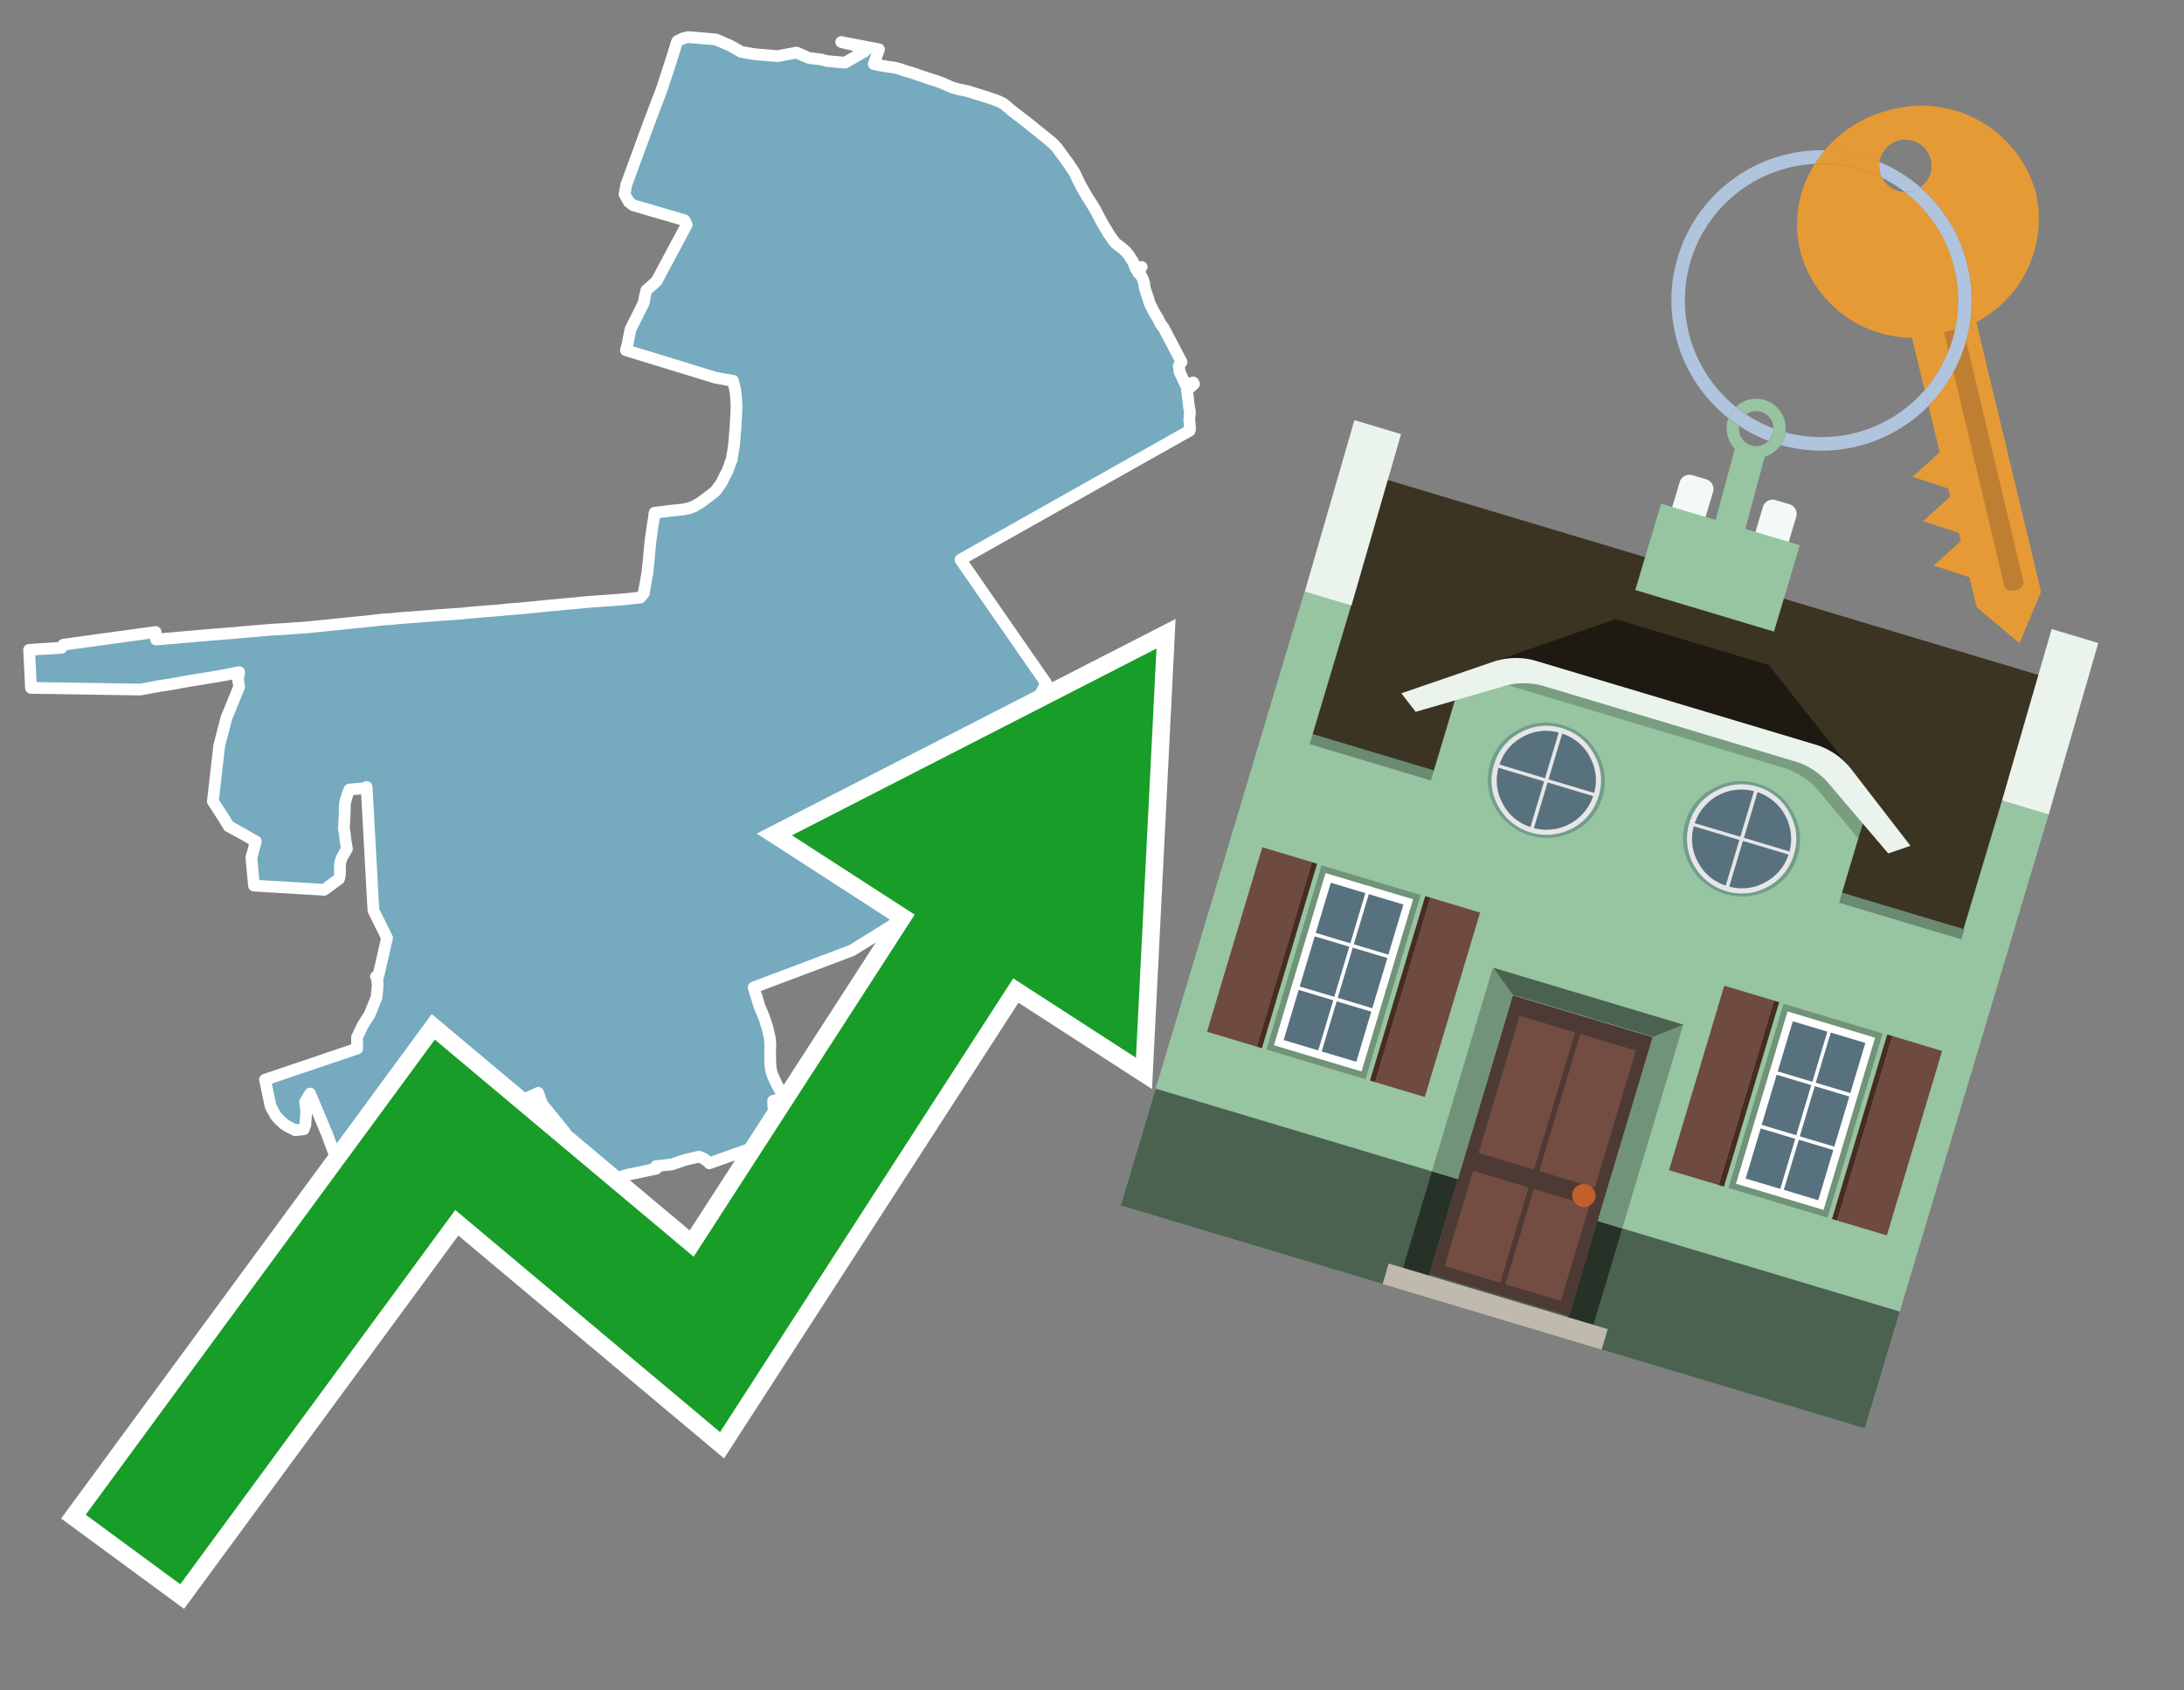 <svg id="Text" xmlns="http://www.w3.org/2000/svg" width="93.05" height="72" viewBox="0 0 93.05 72"><rect x="0" y="0" width="93.05" height="72" fill="#808080" stroke="none"/><polygon points="6.63,26.92 6.64,27.09 6.65,27.24 6.98,27.21 7.37,27.18 7.69,27.15 8.96,27.04 9.35,27.01 9.85,26.97 10.74,26.89 11.11,26.86 11.58,26.82 12.14,26.79 12.53,26.76 13.11,26.72 13.4,26.69 13.9,26.64 14.19,26.61 14.48,26.58 15.16,26.51 15.49,26.48 15.95,26.43 16.29,26.39 16.75,26.36 17,26.33 17.42,26.3 17.83,26.27 18.57,26.21 18.98,26.18 19.71,26.13 19.98,26.1 20.32,26.07 20.82,26.03 21.33,25.99 21.58,25.96 22,25.93 22.31,25.9 22.61,25.87 22.96,25.84 23.31,25.8 23.8,25.76 24.05,25.73 24.44,25.7 24.83,25.66 25.16,25.63 26.16,25.56 26.68,25.52 26.93,25.49 27.28,25.45 27.43,25.27 27.45,25.13 27.58,24.41 27.6,24.22 27.66,23.65 27.66,23.61 27.71,23.08 27.72,23.01 27.81,22.36 27.86,22.08 27.88,21.89 27.89,21.84 28.22,21.8 28.53,21.76 29.11,21.7 29.24,21.67 29.38,21.64 29.61,21.55 29.68,21.5 29.76,21.46 29.81,21.43 30.19,21.15 30.25,21.1 30.41,20.98 30.49,20.91 30.52,20.87 30.67,20.66 30.75,20.54 30.84,20.36 30.89,20.25 30.95,20.14 30.99,20.07 31.04,19.94 31.12,19.71 31.15,19.64 31.18,19.56 31.19,19.46 31.21,19.35 31.24,19.18 31.26,19.05 31.27,19.01 31.27,18.95 31.29,18.79 31.32,18.39 31.33,18.29 31.36,17.82 31.38,17.28 31.36,16.91 31.32,16.6 31.3,16.52 31.23,16.22 30.88,16.16 30.46,16.08 27.56,15.19 26.67,14.92 26.69,14.83 26.75,14.62 26.76,14.54 26.86,14.03 27.43,12.89 27.48,12.59 27.54,12.36 27.76,12.17 27.97,11.98 29.11,9.85 29.26,9.57 29.16,9.38 26.97,8.74 26.8,8.61 26.61,8.28 26.68,7.88 27.46,5.75 27.55,5.51 27.69,5.13 28.21,3.76 28.43,3.08 28.67,2.34 28.83,1.82 28.86,1.75 29.11,1.63 29.31,1.58 30.5,1.68 30.57,1.71 31.12,1.95 31.25,2.02 31.44,2.13 31.58,2.21 32.16,2.31 33.13,2.39 33.94,2.24 34.39,2.44 34.47,2.47 34.98,2.53 35.23,2.6 36,2.67 36.85,2.18 36.73,2.05 36.62,1.98 35.84,1.79 37.45,2.1 37.23,2.73 37.53,2.79 37.82,2.84 38.11,2.88 38.34,2.94 38.54,3.01 38.98,3.14 39.11,3.19 39.52,3.33 39.93,3.46 40.17,3.55 40.55,3.72 40.82,3.8 41.22,3.88 41.89,4.09 42.17,4.18 42.38,4.25 42.56,4.32 42.74,4.41 42.93,4.56 43.1,4.71 43.23,4.81 43.52,5.03 43.89,5.32 44.01,5.42 44.16,5.54 44.67,5.95 44.88,6.13 45.03,6.29 45.33,6.7 45.54,6.99 45.78,7.35 45.92,7.65 46.05,7.91 46.3,8.35 46.63,8.87 46.74,9.08 46.8,9.19 46.93,9.44 47.22,9.93 47.32,10.08 47.46,10.28 47.54,10.37 47.71,10.5 47.81,10.57 47.97,10.72 48.08,10.85 48.28,11.16 48.38,11.41 48.39,11.45 48.64,11.37 48.54,11.55 48.49,11.61 48.52,11.64 48.62,11.75 48.7,11.9 48.75,12.08 48.77,12.26 48.86,12.54 48.93,12.75 48.99,12.94 49.12,13.2 49.23,13.4 49.33,13.56 49.45,13.8 49.58,13.97 50.34,15.42 50.31,15.46 50.22,15.59 50.26,15.85 50.52,16.4 50.84,16.29 50.84,16.32 50.54,16.43 50.87,16.35 50.57,16.63 50.62,16.99 50.64,17.19 50.65,17.23 50.66,17.34 50.7,17.54 50.67,17.85 50.67,17.89 50.69,18.06 50.69,18.11 50.7,18.17 50.7,18.21 50.69,18.34 40.92,23.84 44.57,29.1 44.23,29.77 44.42,29.86 44.46,29.89 44.51,29.92 44.55,29.96 44.49,30.15 44.42,30.41 44.39,30.52 44.16,30.47 44.2,30.33 44.16,30.26 44.01,30.21 43.6,31.04 43.49,34.68 44.24,35.65 41.99,37.15 39.63,37.58 38.02,39.41 36.3,40.48 32.11,42.06 32.15,42.2 32.19,42.33 32.21,42.38 32.26,42.53 32.27,42.57 32.35,42.84 32.54,43.3 32.59,43.44 32.61,43.51 32.63,43.57 32.7,43.78 32.76,44.05 32.78,44.12 32.81,44.31 32.81,44.39 32.82,44.42 32.82,44.45 32.82,44.53 32.81,44.89 32.82,45.25 32.82,45.33 32.83,45.42 32.85,45.56 32.87,45.66 32.91,45.78 32.93,45.83 32.95,45.88 32.97,45.92 33.1,46.2 33.36,46.65 33.41,46.74 33.18,46.82 32.94,46.89 32.95,47.15 32.98,47.22 33.04,47.54 32.99,47.57 33.08,48.53 30.22,49.55 30.2,49.5 30.12,49.45 29.98,49.35 29.89,49.31 29.77,49.27 29.24,49.39 28.61,49.6 27.95,49.67 27.96,49.78 27.39,49.9 27.25,49.93 26.73,50.04 26.08,50.24 25.55,50.4 25.48,50.2 25.46,50.51 25.46,50.56 24.09,50.99 24.06,50.79 24.06,50.08 24.01,50.01 23.96,49.63 24.06,48.21 23.1,47.03 22.93,46.55 22.65,46.68 22.44,46.77 22.16,47.09 21.87,47.25 21.66,47.34 18.92,48.17 16.18,49.24 15.23,49.73 15.03,49.82 14.94,49.85 14.23,49.11 13.95,48.35 13.21,46.58 13,46.94 13.05,47.3 13.01,47.91 12.94,48.1 12.58,48.14 12.32,48.01 12.2,47.94 12.09,47.87 11.87,47.66 11.74,47.51 11.53,47.12 11.29,45.99 15.22,44.66 15.21,44.19 15.45,43.68 15.75,43.21 16.05,42.46 16.06,42.28 16.08,42.13 16.08,42.09 16.09,41.97 16.09,41.9 16.07,41.79 16.09,41.73 16.02,41.6 16.13,41.52 16.49,39.95 15.91,38.78 15.62,33.52 15.57,33.57 14.89,33.63 14.82,33.79 14.76,33.98 14.71,34.17 14.69,34.31 14.69,34.46 14.68,34.79 14.65,35.29 14.69,35.51 14.73,35.87 14.76,36.01 14.78,36.16 14.59,36.48 14.54,36.6 14.5,36.73 14.48,36.91 14.49,37.11 14.48,37.25 14.47,37.34 14.44,37.44 14.31,37.53 13.91,37.83 13.85,37.87 13.81,37.9 10.82,37.72 10.71,36.53 10.9,35.84 10.38,35.54 9.74,35.19 9.69,35.1 9.53,34.84 9.07,34.13 9.34,31.76 9.65,30.57 10.19,29.25 10.14,28.94 10.18,28.66 10.19,28.63 9.59,28.75 9.07,28.84 7.96,29.02 7.32,29.14 6.85,29.21 5.98,29.37 1.32,29.3 1.24,27.68 2.62,27.59 2.7,27.46 " fill="#75aabf" stroke="#fff" stroke-linejoin="round" stroke-width="0.5"/><polygon points="49.272 27.624 33.741 35.58 38.97 38.959 29.553 53.529 18.525 44.281 3.652 64.518 7.681 67.479 19.396 51.538 30.678 60.999 43.169 41.673 48.398 45.053 49.272 27.624" fill="none" stroke="#fff" stroke-miterlimit="10" stroke-width="1.5"/><polygon points="49.272 27.624 33.741 35.58 38.97 38.959 29.553 53.529 18.525 44.281 3.652 64.518 7.681 67.479 19.396 51.538 30.678 60.999 43.169 41.673 48.398 45.053 49.272 27.624" fill="#179d28"/><path d="M80.19,7.577a1.16,1.16,0,0,1-.094-.251,1.114,1.114,0,0,1-.018-.429A6.367,6.367,0,0,0,77.743,6.4a5.269,5.269,0,0,0-.423.577c.1,0,.192-.007.288-.007A5.794,5.794,0,0,1,80.19,7.577Z" fill="#e69a35"/><path d="M77.608,6.4A6.394,6.394,0,0,0,73.64,17.81a1.26,1.26,0,0,1,.317-.48A5.821,5.821,0,0,1,77.32,6.981a5.269,5.269,0,0,1,.423-.577Z" fill="#b0c4de"/><path d="M84.2,13.72a4.962,4.962,0,0,0,2.545-5.48,5.047,5.047,0,0,0-6.179-3.566A5.322,5.322,0,0,0,77.743,6.4a6.367,6.367,0,0,1,2.335.493,1.114,1.114,0,1,1,1.736,1.084,6.392,6.392,0,0,1,.347,9.3l.479,1.985-.438.4-.716.648.92.3.6.2.082.341-.438.4-.716.648.92.3.605.2.082.341-.438.4-.716.649.92.3.605.2.307,1.274,1.821,1.534.921-2.2Z" fill="#e69a35"/><path d="M81.154,8.179a1.115,1.115,0,0,1-.964-.6,5.794,5.794,0,0,0-2.582-.6c-.1,0-.192,0-.288.007a4.783,4.783,0,0,0-.625,3.685,4.962,4.962,0,0,0,4.765,3.715L82,16.617a5.82,5.82,0,0,0-.846-8.438Z" fill="#e69a35"/><path d="M74.1,18.142a6.386,6.386,0,0,0,1.232.63.73.73,0,0,0,.224-.527h0a5.783,5.783,0,0,1-1.159-.593A.733.733,0,0,0,74.1,18.142Z" fill="#b0c4de"/><path d="M74.4,17.652q-.228-.152-.44-.322a1.26,1.26,0,0,0-.317.48c.148.117.3.228.46.332A.733.733,0,0,1,74.4,17.652Z" fill="#b0c4de"/><path d="M74.824,16.984a1.257,1.257,0,0,0-.867.346c.141.114.288.222.44.322a.731.731,0,0,1,1.159.593h0a.732.732,0,1,1-1.463,0,.7.7,0,0,1,.007-.1c-.158-.1-.312-.215-.46-.332a1.258,1.258,0,0,0,.273,1.3l-.979,3.635,1.275.341.98-3.639a1.266,1.266,0,0,0,.681-.5,1.249,1.249,0,0,0,.2-.538,1.328,1.328,0,0,0,.012-.168A1.262,1.262,0,0,0,74.824,16.984Z" fill="#97c4a1"/><path d="M85.974,25.1l-.226.053a.3.3,0,0,1-.362-.223l-2.56-10.777.81-.193L86.2,24.736A.3.3,0,0,1,85.974,25.1Z" fill="#bf7f32"/><path d="M80.1,7.326a1.16,1.16,0,0,0,.094.251,5.833,5.833,0,0,1,.964.6,1.137,1.137,0,0,0,.287-.031,1.108,1.108,0,0,0,.373-.167A6.371,6.371,0,0,0,80.078,6.9,1.114,1.114,0,0,0,80.1,7.326Z" fill="#b0c4de"/><path d="M77.608,18.618a5.836,5.836,0,0,1-1.534-.2,1.24,1.24,0,0,1-.2.537,6.4,6.4,0,0,0,6.291-1.666L82,16.617A5.807,5.807,0,0,1,77.608,18.618Z" fill="#b0c4de"/><path d="M81.814,7.981a1.108,1.108,0,0,1-.373.167,1.137,1.137,0,0,1-.287.031A5.82,5.82,0,0,1,82,16.617l.161.667a6.392,6.392,0,0,0-.347-9.3Z" fill="#b0c4de"/><polygon points="83.79 39.753 55.78 31.364 58.988 20.404 86.964 28.783 83.79 39.753 83.79 39.753" fill="#3c3422" fill-rule="evenodd"/><polygon points="81.705 53.32 87.284 34.692 85.297 34.097 83.656 39.575 55.926 31.269 57.567 25.791 55.579 25.196 47.746 51.348 79.451 60.844 81.705 53.32" fill="#97c4a1" fill-rule="evenodd"/><rect x="69.522" y="21.148" width="0.444" height="28.983" transform="translate(15.592 92.226) rotate(-73.326)" opacity="0.3"/><polygon points="87.284 34.692 85.297 34.097 87.411 26.793 89.398 27.388 87.284 34.692 87.284 34.692" fill="#eaf3ec" fill-rule="evenodd"/><polygon points="57.578 25.794 55.591 25.199 57.705 17.896 59.692 18.491 57.578 25.794 57.578 25.794" fill="#eaf3ec" fill-rule="evenodd"/><polygon points="79.451 60.844 80.943 55.865 49.238 46.369 47.747 51.348 79.451 60.844 79.451 60.844" fill="#4c6251" fill-rule="evenodd"/><path d="M71.566,20.528l-.522,1.743,1.418.425.523-1.744a.432.432,0,0,0-.289-.536l-.593-.177A.431.431,0,0,0,71.566,20.528Z" fill="#f3f9f8" fill-rule="evenodd"/><path d="M75.111,21.589l-.522,1.743,1.418.425.522-1.743a.43.43,0,0,0-.289-.536l-.593-.178A.43.43,0,0,0,75.111,21.589Z" fill="#f3f9f8" fill-rule="evenodd"/><polygon points="75.368 28.329 68.829 26.37 63.807 28.121 78.733 32.591 75.368 28.329" fill="#1e1a11"/><polygon points="78.248 32.422 64.442 28.287 62.236 28.998 60.064 36.247 77.453 41.455 79.651 34.116 78.248 32.422" fill="#97c4a1"/><path d="M77.74,32.516S65.088,28.725,65,28.7l-.938.43,11.892,3.562a3.175,3.175,0,0,1,1.532,1l1.685,2.02.327-1.09Z" fill-rule="evenodd" opacity="0.2"/><path d="M77.35,31.716,65.458,28.154a3.041,3.041,0,0,0-1.854.037l-3.9,1.339.611.79,3.626-1.054a3.045,3.045,0,0,1,1.855-.037l10.673,3.2A3.028,3.028,0,0,1,78,33.477l2.45,2.874.945-.325-2.518-3.26A3.036,3.036,0,0,0,77.35,31.716Z" fill="#eaf3ec"/><polygon points="76.683 23.223 70.773 21.453 69.671 25.132 75.581 26.902 76.683 23.223 76.683 23.223" fill="#97c4a1" fill-rule="evenodd"/><g id="Symbol_9_0_Layer2_0_MEMBER_8_MEMBER_21_MEMBER_0_FILL" data-name="Symbol 9 0 Layer2 0 MEMBER 8 MEMBER 21 MEMBER 0 FILL"><path d="M66.584,30.892a2.39,2.39,0,0,0-1.891.189,2.317,2.317,0,0,0-1.2,1.448A2.345,2.345,0,0,0,63.7,34.4a2.528,2.528,0,0,0,3.367,1.008,2.339,2.339,0,0,0,1.2-1.447,2.313,2.313,0,0,0-.208-1.87A2.394,2.394,0,0,0,66.584,30.892Z" fill="#729d8c"/></g><g id="Symbol_9_0_Layer2_0_MEMBER_8_MEMBER_21_MEMBER_1_FILL" data-name="Symbol 9 0 Layer2 0 MEMBER 8 MEMBER 21 MEMBER 1 FILL"><path d="M66.547,31.016a2.241,2.241,0,0,0-1.769.185,2.213,2.213,0,0,0-1.127,1.376,2.239,2.239,0,0,0,.185,1.768,2.341,2.341,0,0,0,3.145.942,2.234,2.234,0,0,0,1.126-1.376,2.207,2.207,0,0,0-.185-1.768A2.237,2.237,0,0,0,66.547,31.016Z" fill="#e6e6e6"/></g><g id="Symbol_9_0_Layer2_0_MEMBER_8_MEMBER_21_MEMBER_2_MEMBER_0_FILL" data-name="Symbol 9 0 Layer2 0 MEMBER 8 MEMBER 21 MEMBER 2 MEMBER 0 FILL"><path d="M65.787,33.284,63.843,32.7a2.036,2.036,0,0,0,.186,1.539,2.015,2.015,0,0,0,1.175.986Z" fill="#58717f"/></g><g id="Symbol_9_0_Layer2_0_MEMBER_8_MEMBER_21_MEMBER_2_MEMBER_1_FILL" data-name="Symbol 9 0 Layer2 0 MEMBER 8 MEMBER 21 MEMBER 2 MEMBER 1 FILL"><path d="M65.827,33.148l.582-1.944a2.01,2.01,0,0,0-1.523.178,2.037,2.037,0,0,0-1,1.183Z" fill="#58717f"/></g><g id="Symbol_9_0_Layer2_0_MEMBER_8_MEMBER_21_MEMBER_2_MEMBER_2_FILL" data-name="Symbol 9 0 Layer2 0 MEMBER 8 MEMBER 21 MEMBER 2 MEMBER 2 FILL"><path d="M67.878,33.91l-1.943-.582-.582,1.944a2.1,2.1,0,0,0,2.525-1.362Z" fill="#58717f"/></g><g id="Symbol_9_0_Layer2_0_MEMBER_8_MEMBER_21_MEMBER_2_MEMBER_3_FILL" data-name="Symbol 9 0 Layer2 0 MEMBER 8 MEMBER 21 MEMBER 2 MEMBER 3 FILL"><path d="M66.558,31.249l-.582,1.943,1.943.582a2.031,2.031,0,0,0-.186-1.539A2.009,2.009,0,0,0,66.558,31.249Z" fill="#58717f"/></g><g id="Symbol_9_0_Layer2_0_MEMBER_8_MEMBER_21_MEMBER_0_FILL-2" data-name="Symbol 9 0 Layer2 0 MEMBER 8 MEMBER 21 MEMBER 0 FILL"><path d="M74.9,33.384a2.4,2.4,0,0,0-1.891.189,2.316,2.316,0,0,0-1.2,1.448,2.341,2.341,0,0,0,.209,1.87A2.527,2.527,0,0,0,75.387,37.9a2.345,2.345,0,0,0,1.2-1.447,2.314,2.314,0,0,0-.209-1.87A2.389,2.389,0,0,0,74.9,33.384Z" fill="#729d8c"/></g><g id="Symbol_9_0_Layer2_0_MEMBER_8_MEMBER_21_MEMBER_1_FILL-2" data-name="Symbol 9 0 Layer2 0 MEMBER 8 MEMBER 21 MEMBER 1 FILL"><path d="M74.867,33.508a2.239,2.239,0,0,0-1.768.185,2.21,2.21,0,0,0-1.127,1.376,2.316,2.316,0,0,0,1.564,2.883,2.261,2.261,0,0,0,1.765-.173A2.237,2.237,0,0,0,76.428,36.4a2.209,2.209,0,0,0-.185-1.769A2.239,2.239,0,0,0,74.867,33.508Z" fill="#e6e6e6"/></g><g id="Symbol_9_0_Layer2_0_MEMBER_8_MEMBER_21_MEMBER_2_MEMBER_0_FILL-2" data-name="Symbol 9 0 Layer2 0 MEMBER 8 MEMBER 21 MEMBER 2 MEMBER 0 FILL"><path d="M74.107,35.776l-1.943-.582a2.031,2.031,0,0,0,.186,1.539,2.009,2.009,0,0,0,1.175.986Z" fill="#58717f"/></g><g id="Symbol_9_0_Layer2_0_MEMBER_8_MEMBER_21_MEMBER_2_MEMBER_1_FILL-2" data-name="Symbol 9 0 Layer2 0 MEMBER 8 MEMBER 21 MEMBER 2 MEMBER 1 FILL"><path d="M74.148,35.64,74.73,33.7a2.1,2.1,0,0,0-2.525,1.362Z" fill="#58717f"/></g><g id="Symbol_9_0_Layer2_0_MEMBER_8_MEMBER_21_MEMBER_2_MEMBER_2_FILL-2" data-name="Symbol 9 0 Layer2 0 MEMBER 8 MEMBER 21 MEMBER 2 MEMBER 2 FILL"><path d="M76.2,36.4l-1.943-.582-.582,1.944a2.015,2.015,0,0,0,1.523-.178A2.036,2.036,0,0,0,76.2,36.4Z" fill="#58717f"/></g><g id="Symbol_9_0_Layer2_0_MEMBER_8_MEMBER_21_MEMBER_2_MEMBER_3_FILL-2" data-name="Symbol 9 0 Layer2 0 MEMBER 8 MEMBER 21 MEMBER 2 MEMBER 3 FILL"><path d="M74.879,33.741,74.3,35.684l1.943.582a2.1,2.1,0,0,0-1.361-2.525Z" fill="#58717f"/></g><polygon points="51.426 43.946 53.542 44.58 55.896 36.723 53.78 36.089 51.426 43.946 51.426 43.946" fill="#6e4a3f" fill-rule="evenodd"/><polygon points="53.542 44.58 53.764 44.647 56.117 36.789 55.896 36.723 53.542 44.58 53.542 44.58" fill="#482b22" fill-rule="evenodd"/><polygon points="60.706 46.726 58.59 46.092 60.943 38.235 63.059 38.868 60.706 46.726 60.706 46.726" fill="#6e4a3f" fill-rule="evenodd"/><polygon points="58.59 46.092 58.368 46.026 60.722 38.168 60.943 38.235 58.59 46.092 58.59 46.092" fill="#482b22" fill-rule="evenodd"/><rect x="53.146" y="39.209" width="8.19" height="4.408" transform="translate(1.145 84.365) rotate(-73.326)" fill="#719379"/><polygon points="60.205 38.304 56.474 37.187 54.277 44.522 58.008 45.639 60.205 38.304 60.205 38.304" fill="#fff" fill-rule="evenodd"/><path d="M59.792,38.527l-.64,2.136-1.474-.442.639-2.135,1.475.441Zm-1.621-.485-.64,2.136-1.474-.442L56.7,37.6l1.474.442Zm-2.158,1.84,1.475.441-.64,2.136-1.474-.441.639-2.136Zm-.683,2.282,1.474.441-.639,2.136L54.69,44.3l.64-2.135Zm.981,2.621.639-2.136,1.475.442-.64,2.135-1.474-.441Zm2.158-1.84L56.994,42.5l.64-2.136,1.474.442-.639,2.136Z" fill="#58717f" fill-rule="evenodd"/><polygon points="80.39 52.621 78.274 51.988 80.628 44.13 82.743 44.764 80.39 52.621 80.39 52.621" fill="#6e4a3f" fill-rule="evenodd"/><polygon points="78.274 51.988 78.053 51.921 80.406 44.064 80.628 44.13 78.274 51.988 78.274 51.988" fill="#482b22" fill-rule="evenodd"/><polygon points="71.111 49.842 73.227 50.476 75.58 42.619 73.464 41.985 71.111 49.842 71.111 49.842" fill="#6e4a3f" fill-rule="evenodd"/><polygon points="73.227 50.476 73.448 50.542 75.802 42.685 75.58 42.619 73.227 50.476 73.227 50.476" fill="#482b22" fill-rule="evenodd"/><rect x="72.83" y="45.105" width="8.19" height="4.408" transform="translate(9.534 107.426) rotate(-73.326)" fill="#719379"/><polygon points="76.159 43.083 79.889 44.2 77.692 51.535 73.962 50.418 76.159 43.083 76.159 43.083" fill="#fff" fill-rule="evenodd"/><path d="M76.381,43.5l1.475.442-.64,2.135-1.475-.441.64-2.136ZM78,43.981l1.474.442-.64,2.136-1.474-.442L78,43.981Zm.791,2.724-.64,2.135L76.679,48.4l.64-2.136,1.474.442Zm-.684,2.282-.639,2.135L76,50.68l.64-2.135,1.474.442Zm-2.26,1.65L74.375,50.2l.639-2.135,1.475.441-.64,2.136Zm-.791-2.724.64-2.135,1.474.441-.639,2.136-1.475-.442Z" fill="#58717f" fill-rule="evenodd"/><polygon points="67.888 56.431 69.118 52.323 68.019 51.994 66.789 56.102 67.888 56.431 67.888 56.431" fill="#263128" fill-rule="evenodd"/><polygon points="60.877 54.331 62.108 50.223 61.007 49.894 59.776 54.002 60.877 54.331 60.877 54.331" fill="#263128" fill-rule="evenodd"/><g id="Symbol_9_0_Layer2_0_MEMBER_8_MEMBER_12_MEMBER_0_FILL" data-name="Symbol 9 0 Layer2 0 MEMBER 8 MEMBER 12 MEMBER 0 FILL"><path d="M70.418,44.178l-5.965-1.786L60.9,54.27l5.964,1.786Z" fill="#4e3a34"/></g><g id="Symbol_9_0_Layer2_0_MEMBER_8_MEMBER_12_MEMBER_1_MEMBER_0_FILL" data-name="Symbol 9 0 Layer2 0 MEMBER 8 MEMBER 12 MEMBER 1 MEMBER 0 FILL"><path d="M65.358,49.815l1.75-5.843-2.363-.708L63,49.107Z" fill="#744d42"/></g><g id="Symbol_9_0_Layer2_0_MEMBER_8_MEMBER_12_MEMBER_1_MEMBER_1_FILL" data-name="Symbol 9 0 Layer2 0 MEMBER 8 MEMBER 12 MEMBER 1 MEMBER 1 FILL"><path d="M67.331,44.039l-1.75,5.842,2.364.708,1.75-5.842Z" fill="#744d42"/></g><g id="Symbol_9_0_Layer2_0_MEMBER_8_MEMBER_12_MEMBER_2_MEMBER_0_FILL" data-name="Symbol 9 0 Layer2 0 MEMBER 8 MEMBER 12 MEMBER 2 MEMBER 0 FILL"><path d="M63.915,54.633l1.215-4.058-2.363-.707-1.215,4.057Z" fill="#744d42"/></g><g id="Symbol_9_0_Layer2_0_MEMBER_8_MEMBER_12_MEMBER_2_MEMBER_1_FILL" data-name="Symbol 9 0 Layer2 0 MEMBER 8 MEMBER 12 MEMBER 2 MEMBER 1 FILL"><path d="M66.5,55.407l1.215-4.057-2.363-.708L64.138,54.7Z" fill="#744d42"/></g><g id="Symbol_9_0_Layer2_0_MEMBER_8_MEMBER_13_FILL" data-name="Symbol 9 0 Layer2 0 MEMBER 8 MEMBER 13 FILL"><path d="M67.959,51.058a.439.439,0,0,0-.045-.367.487.487,0,0,0-.669-.2.445.445,0,0,0-.239.282.457.457,0,0,0,.041.378.481.481,0,0,0,.293.242.459.459,0,0,0,.377-.042A.453.453,0,0,0,67.959,51.058Z" fill="#c35e2d"/></g><g id="Symbol_9_0_Layer2_0_MEMBER_8_MEMBER_14_FILL" data-name="Symbol 9 0 Layer2 0 MEMBER 8 MEMBER 14 FILL"><path d="M64.557,42.047l-.951-.833-2.6,8.68,1.1.329Z" fill="#719379"/></g><g id="Symbol_9_0_Layer2_0_MEMBER_8_MEMBER_15_FILL" data-name="Symbol 9 0 Layer2 0 MEMBER 8 MEMBER 15 FILL"><path d="M71.718,43.643l-1.2.19L68.072,52.01l1.046.313Z" fill="#719379"/></g><g id="Symbol_9_0_Layer2_0_MEMBER_8_MEMBER_16_FILL" data-name="Symbol 9 0 Layer2 0 MEMBER 8 MEMBER 16 FILL"><path d="M63.627,41.22l.836,1.156,5.961,1.786,1.294-.519Z" fill="#4c6251"/></g><polygon points="58.905 54.69 59.166 53.819 68.498 56.614 68.237 57.485 58.905 54.69 58.905 54.69" fill="#c0b9ad" fill-rule="evenodd"/></svg>